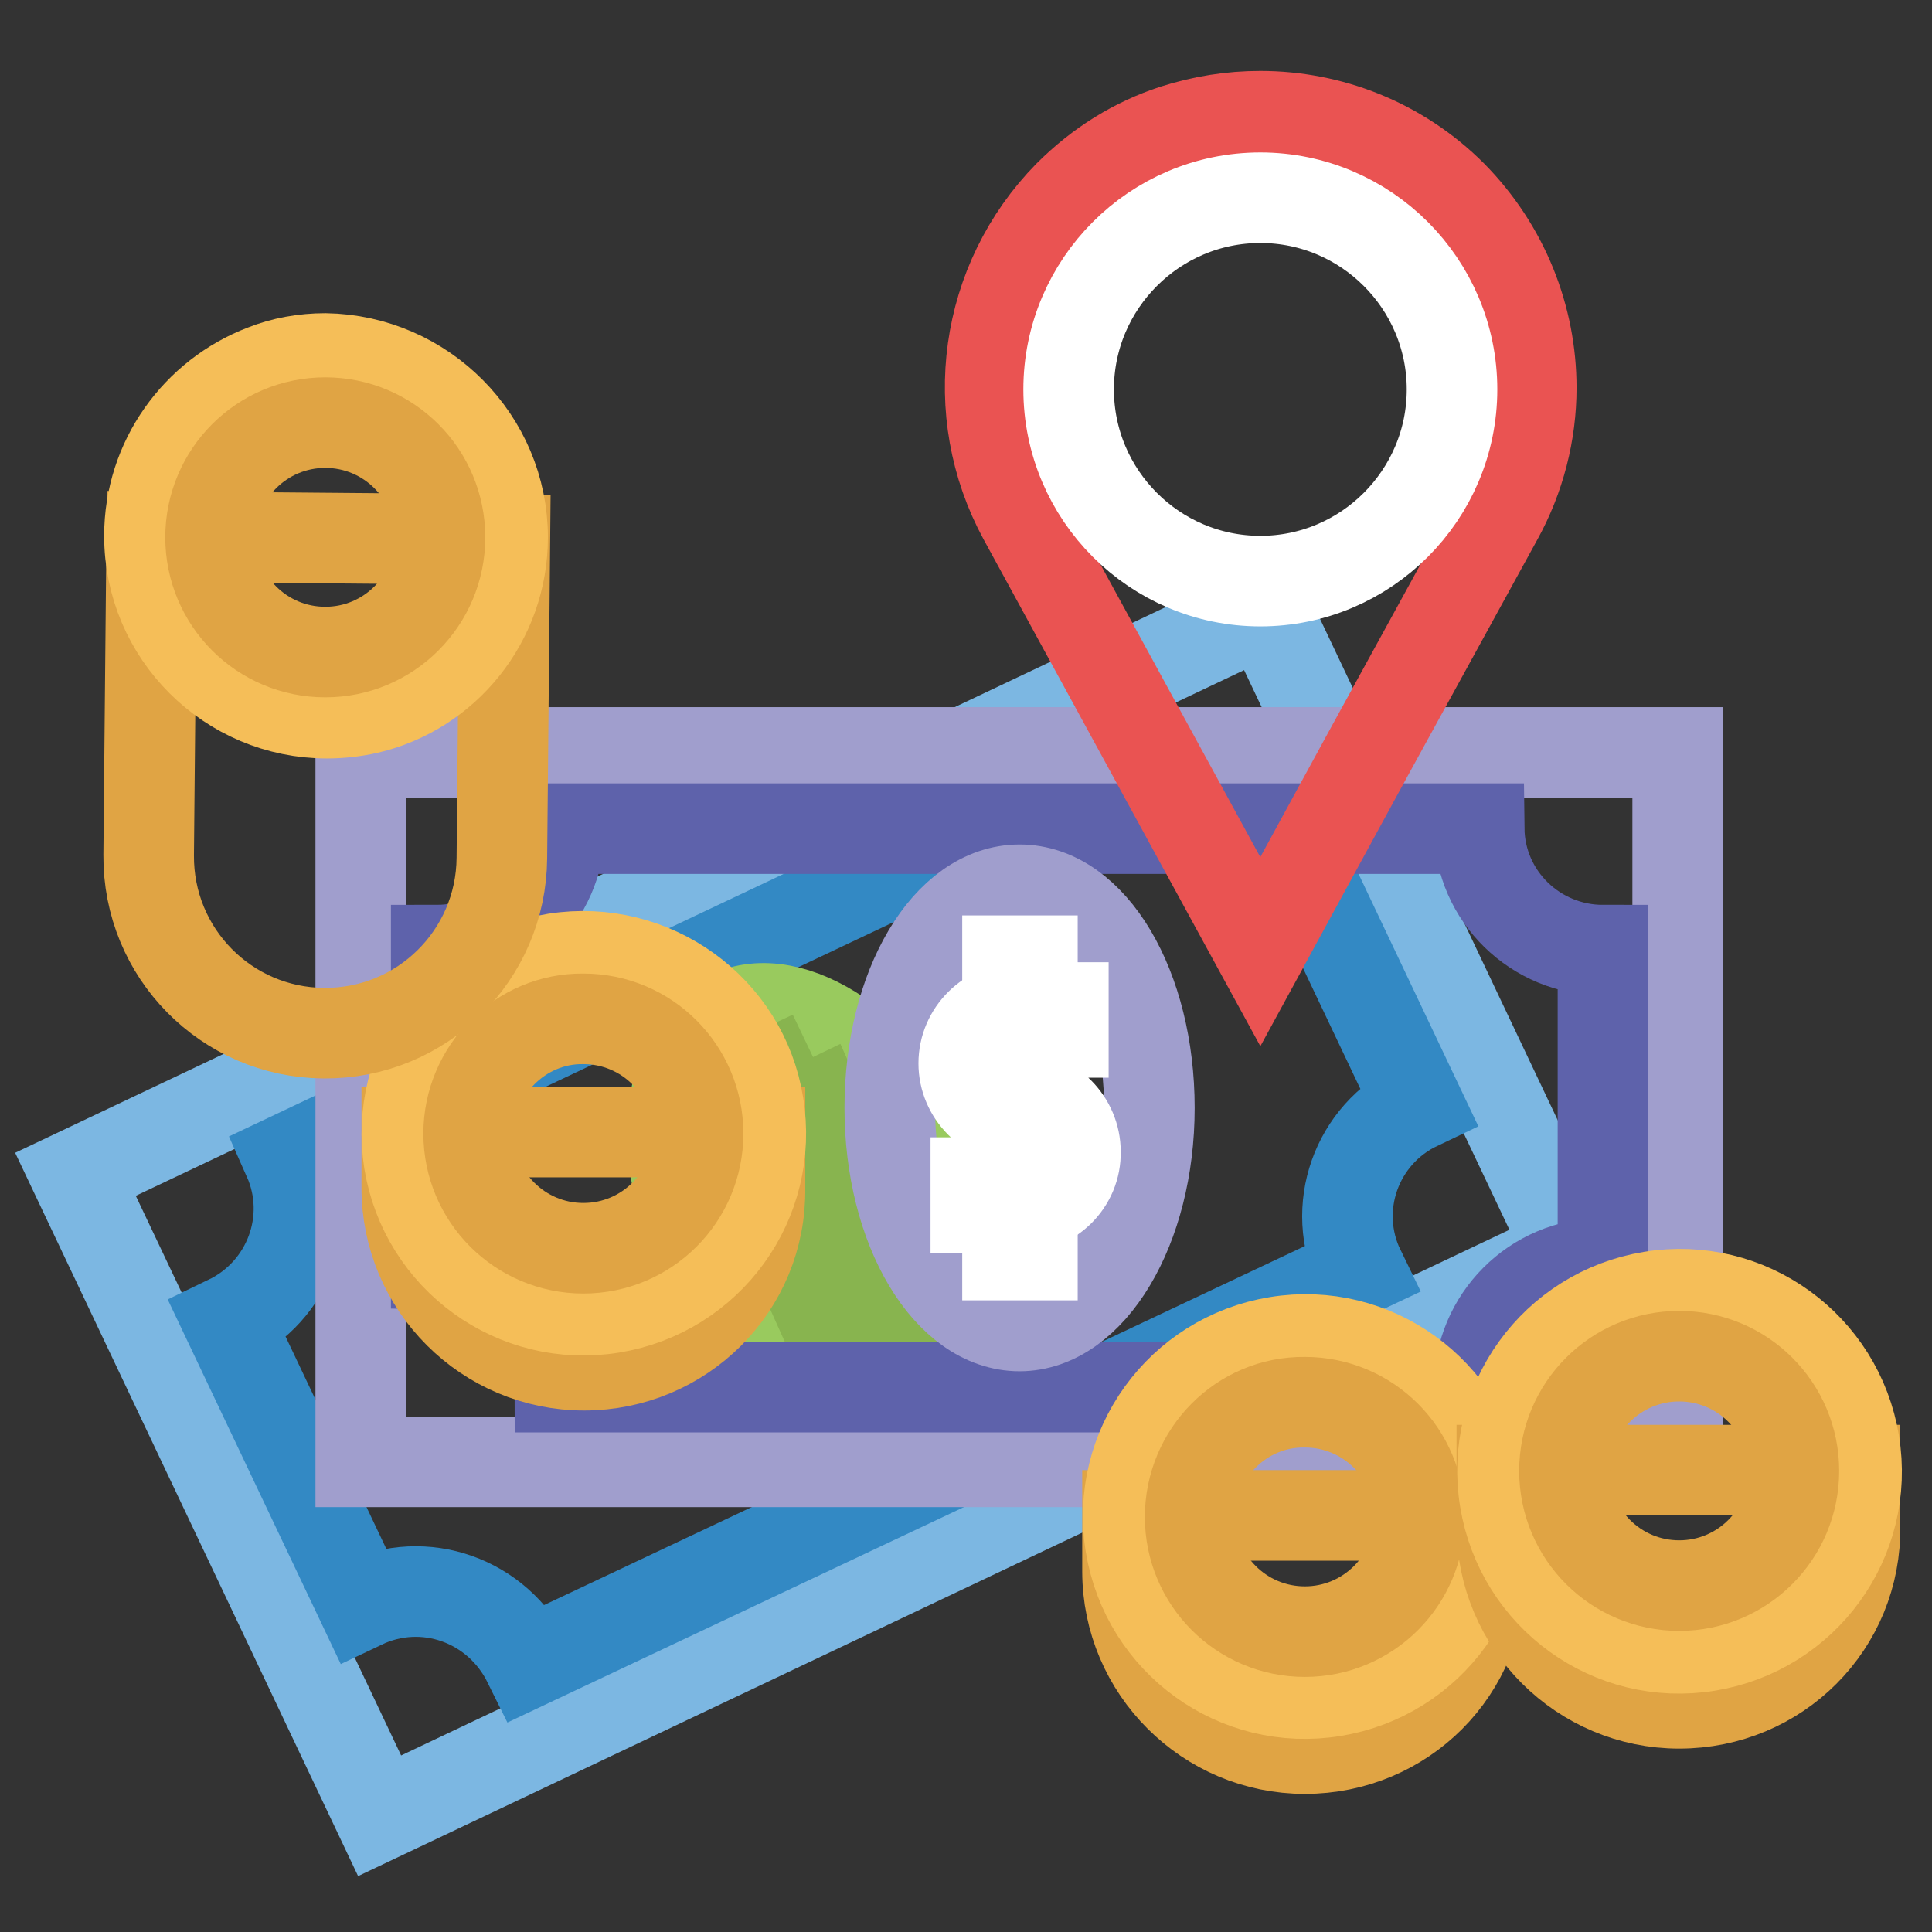 <?xml version="1.0" encoding="utf-8"?>
<!-- Svg Vector Icons : http://www.onlinewebfonts.com/icon -->
<!DOCTYPE svg PUBLIC "-//W3C//DTD SVG 1.1//EN" "http://www.w3.org/Graphics/SVG/1.1/DTD/svg11.dtd">
<svg version="1.1" xmlns="http://www.w3.org/2000/svg" xmlns:xlink="http://www.w3.org/1999/xlink" x="0px" y="0px" viewBox="0 0 256 256" enable-background="new 0 0 256 256" xml:space="preserve">
<rect x="0" y="0" width="256" height="256" fill="#333333" stroke="none"/>
<g> <path stroke-width="12" fill-opacity="0" stroke="#7cb7e2"  d="M208,165.8L50.3,240.6L10,155.6l157.7-74.8L208,165.8z"/> <path stroke-width="12" fill-opacity="0" stroke="#3389c4"  d="M48,212.5L30.2,175c8.1-3.9,11.6-13.4,8-21.5l110.1-52.1c4,8,13.7,11.4,21.8,7.5l17.8,37.5 c-8.2,3.9-11.7,13.7-7.7,21.9L70,220.3C65.9,212,56.2,208.6,48,212.5z"/> <path stroke-width="12" fill-opacity="0" stroke="#99ca5e"  d="M121.4,187c8.6-4.1,9.9-19.1,3.1-33.5c-6.9-14.4-19.4-22.9-27.9-18.9c-8.6,4-9.9,19.1-3.1,33.5 C100.4,182.5,112.8,190.9,121.4,187z"/> <path stroke-width="12" fill-opacity="0" stroke="#88b44f"  d="M114.6,172.7l-5.2,2.5l-1.3-2.9l5.2-2.5c2.1-1,3-3.5,1.9-5.6c-1-2.1-3.5-3-5.6-1.9 c-3.8,1.7-8.1,0.1-9.9-3.5c-1.7-3.8-0.1-8.1,3.5-9.9l5.2-2.5l1.3,2.9l-5.2,2.5c-2.1,1-3,3.5-1.9,5.6c1,2.1,3.5,3,5.6,1.9 c3.7-1.7,8.1-0.1,9.9,3.5C120,166.5,118.4,171,114.6,172.7z"/> <path stroke-width="12" fill-opacity="0" stroke="#88b44f"  d="M99.2,143.8l3-1.4l3.4,7.1l-3,1.4L99.2,143.8z M112.5,172l3-1.4l3.4,7.1l-3,1.4L112.5,172z"/> <path stroke-width="12" fill-opacity="0" stroke="#a09ecd"  d="M222.4,193.7H47.8v-94h174.5V193.7z"/> <path stroke-width="12" fill-opacity="0" stroke="#5e62ab"  d="M57.8,167.4v-41.5c9,0,16.2-7.1,16.4-16.1H196c0.1,9,7.5,16.1,16.4,16.1v41.5c-9.1,0-16.4,7.4-16.4,16.4 H74.2C74.2,174.7,66.9,167.4,57.8,167.4L57.8,167.4z"/> <path stroke-width="12" fill-opacity="0" stroke="#a09ecd"  d="M135.1,175.7c9.4,0,17.2-12.9,17.2-28.9s-7.6-28.9-17.2-28.9c-9.6,0-17.2,12.9-17.2,28.9 S125.6,175.7,135.1,175.7z"/> <path stroke-width="12" fill-opacity="0" stroke="#ffffff"  d="M135.1,160h-5.8v-3.3h5.8c2.3,0,4.2-1.9,4.2-4.2c0-2.3-1.9-4.2-4.2-4.2c-4.1,0-7.4-3.4-7.4-7.4 c0-4.1,3.4-7.4,7.4-7.4h5.8v3.3h-5.8c-2.3,0-4.2,1.9-4.2,4.2c0,2.3,1.9,4.2,4.2,4.2c4.1,0,7.4,3.4,7.4,7.4 C142.6,156.7,139.2,160,135.1,160z"/> <path stroke-width="12" fill-opacity="0" stroke="#ffffff"  d="M133.5,127.3h3.3v7.9h-3.3V127.3z M133.5,158.4h3.3v7.9h-3.3V158.4z"/> <path stroke-width="12" fill-opacity="0" stroke="#ea5352"  d="M202.9,51.4c0,5.9-1.5,11.9-4.5,17.3l-17.5,31.9L167,126.1l-31.4-57.5c-7.6-14-5.2-31.3,6-42.7 c4.1-4.1,8.8-7,14-8.7c3.8-1.2,7.5-1.8,11.4-1.8c9.2,0,18.4,3.5,25.4,10.5C199.3,32.9,202.9,42.1,202.9,51.4z"/> <path stroke-width="12" fill-opacity="0" stroke="#ffffff"  d="M141.6,51.6c0,14,11.4,25.4,25.4,25.4c14,0,25.4-11.4,25.4-25.4c0,0,0,0,0,0c0-14-11.4-25.4-25.4-25.4 C153,26.2,141.6,37.6,141.6,51.6C141.6,51.6,141.6,51.6,141.6,51.6z"/> <path stroke-width="12" fill-opacity="0" stroke="#e0a444"  d="M77.4,180.9c-12.9,0-23.5-10.5-23.5-23.5v-7.4h46.8v7.4C100.9,170.5,90.3,180.9,77.4,180.9z"/> <path stroke-width="12" fill-opacity="0" stroke="#f5be58"  d="M54.2,153.9c2.1,12.8,14.1,21.5,26.9,19.4c12.8-2.1,21.5-14.1,19.4-26.9C98.5,133.7,86.4,125,73.6,127 C60.8,129.1,52.2,141.1,54.2,153.9L54.2,153.9z"/> <path stroke-width="12" fill-opacity="0" stroke="#e0a444"  d="M62.1,150.2c0,8.4,6.8,15.2,15.2,15.2c8.4,0,15.2-6.8,15.2-15.2c0,0,0,0,0,0c0-8.4-6.8-15.2-15.2-15.2 C69,134.9,62.1,141.8,62.1,150.2C62.1,150.2,62.1,150.2,62.1,150.2z"/> <path stroke-width="12" fill-opacity="0" stroke="#e0a444"  d="M42.9,136.9c-12.9-0.1-23.3-10.6-23.2-23.6l0.4-42.2l46.8,0.4l-0.4,42.2C66.4,126.6,55.9,137,42.9,136.9z" /> <path stroke-width="12" fill-opacity="0" stroke="#f5be58"  d="M66.6,71.2c0,11-7.6,20.3-17.9,22.7c-1.8,0.4-3.6,0.6-5.4,0.6c-12.9,0-23.5-10.5-23.5-23.5 c0-10,6.3-18.6,15.2-22c2.5-1,5.3-1.5,8.1-1.5C56.1,47.7,66.6,58.3,66.6,71.2z"/> <path stroke-width="12" fill-opacity="0" stroke="#e0a444"  d="M27.9,71.2c0,8.4,6.8,15.2,15.2,15.2c8.4,0,15.2-6.8,15.2-15.2c0,0,0,0,0,0c0-8.4-6.8-15.2-15.2-15.2 C34.7,56,27.9,62.8,27.9,71.2C27.9,71.2,27.9,71.2,27.9,71.2z"/> <path stroke-width="12" fill-opacity="0" stroke="#e0a444"  d="M172.9,231.7c-12.9,0-23.5-10.5-23.5-23.5v-7.4h46.8v7.4C196.4,221.3,185.9,231.7,172.9,231.7z"/> <path stroke-width="12" fill-opacity="0" stroke="#f5be58"  d="M149.8,204.7c2.1,12.8,14.1,21.5,26.9,19.4s21.5-14.1,19.4-26.9c-2.1-12.8-14.1-21.5-26.9-19.4 C156.4,179.9,147.7,191.9,149.8,204.7L149.8,204.7z"/> <path stroke-width="12" fill-opacity="0" stroke="#e0a444"  d="M157.7,201c0,8.4,6.8,15.2,15.2,15.2c8.4,0,15.2-6.8,15.2-15.2c0-8.4-6.8-15.2-15.2-15.2 C164.5,185.7,157.7,192.6,157.7,201z"/> <path stroke-width="12" fill-opacity="0" stroke="#e0a444"  d="M222.5,225.7c-12.9,0-23.5-10.5-23.5-23.5v-7.4h46.8v7.4C246,215.3,235.5,225.7,222.5,225.7z"/> <path stroke-width="12" fill-opacity="0" stroke="#f5be58"  d="M199.4,198.7c2.1,12.8,14.1,21.5,26.9,19.4c12.8-2.1,21.5-14.1,19.4-26.9s-14.1-21.5-26.9-19.4 S197.3,185.9,199.4,198.7L199.4,198.7z"/> <path stroke-width="12" fill-opacity="0" stroke="#e0a444"  d="M207.3,194.9c0,8.4,6.8,15.2,15.2,15.2c8.4,0,15.2-6.8,15.2-15.2c0-8.4-6.8-15.2-15.2-15.2 C214.1,179.7,207.3,186.5,207.3,194.9z"/></g>
</svg>